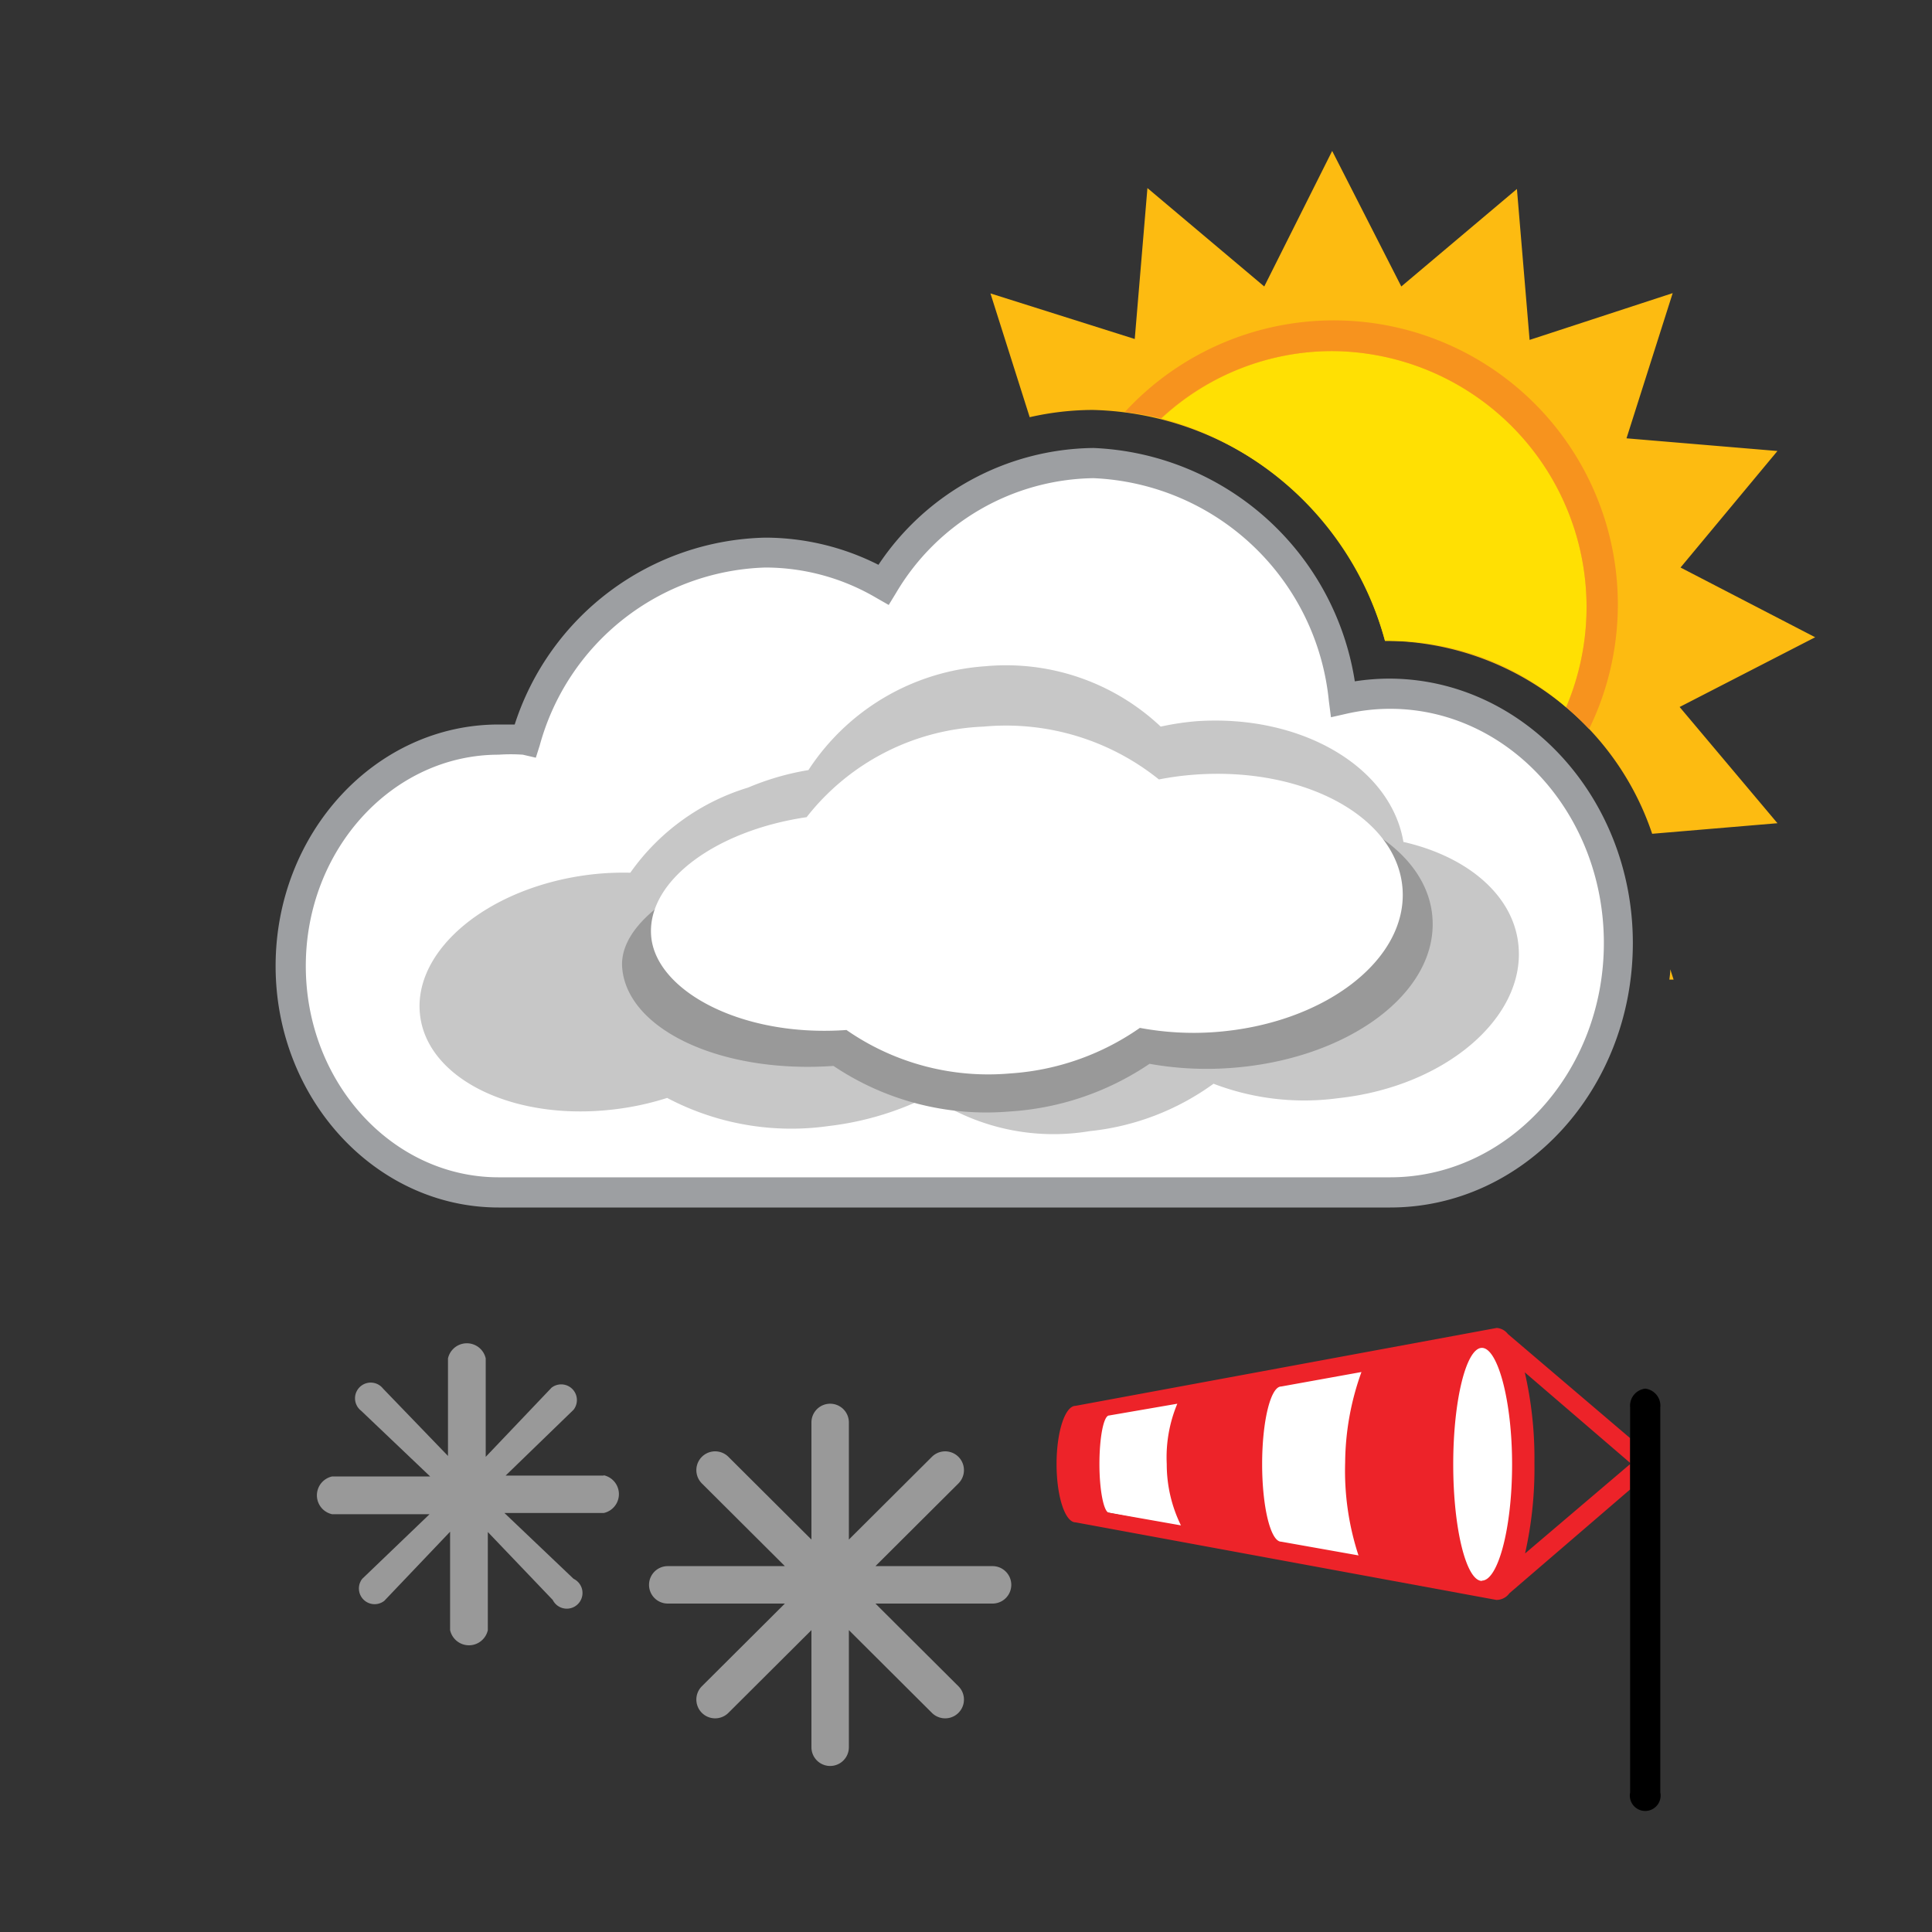 <svg xmlns="http://www.w3.org/2000/svg" xmlns:xlink="http://www.w3.org/1999/xlink" viewBox="0 0 64 64"><rect x="0" y="0" width="64" height="64" fill="#333333" stroke="none"/><defs><style>.cls-1{fill:#fff;}.cls-2{fill:#ed2329;}.cls-3{fill:#fdbb11;}.cls-4{fill:#ffe003;}.cls-5{fill:#f7931e;}.cls-6{fill:#9d9fa2;}.cls-7{fill:#c7c7c7;}.cls-8{fill:#999;}</style><symbol id="cloud_sun_cut_-_small_sun" data-name="cloud sun cut - small sun" viewBox="0 0 52.25 36.25"><path class="cls-3" d="M47.42,27.45l.14,0-.11-.34C47.45,27.26,47.43,27.35,47.42,27.45Z"/><path class="cls-3" d="M52.25,16.11,47.79,13.8,51,9.94l-5-.42,1.53-4.81L42.79,6.26l-.42-5L38.54,4.49,36.25,0,34,4.49,30.13,1.23l-.42,5L24.93,4.72l1.3,4.1a9.47,9.47,0,0,1,2.09-.24A10.27,10.27,0,0,1,38,16.23h.17a9.37,9.37,0,0,1,8.68,6.39L51,22.27l-3.24-3.85Z"/><path class="cls-4" d="M38,16.23h.17A8.88,8.88,0,0,1,44,18.43a8.48,8.48,0,0,0-7.74-11.8,8.33,8.33,0,0,0-5.66,2.23A10.48,10.48,0,0,1,38,16.23Z"/><path class="cls-5" d="M30.58,8.86a8.33,8.33,0,0,1,5.66-2.23A8.48,8.48,0,0,1,44,18.43a9.65,9.65,0,0,1,.76.72A9.41,9.41,0,0,0,29.38,8.65,9.45,9.45,0,0,1,30.58,8.86Z"/><path class="cls-1" d="M38.17,18a7,7,0,0,0-1.54.17,8.66,8.66,0,0,0-8.3-7.82,8.22,8.22,0,0,0-7,4,7.81,7.81,0,0,0-3.91-1.06,8.49,8.49,0,0,0-8,6.23,6.38,6.38,0,0,0-.87-.06c-3.8,0-6.89,3.36-6.89,7.51S4.83,34.5,8.64,34.5H38.17c4.18,0,7.58-3.7,7.58-8.26S42.36,18,38.17,18Z"/><path class="cls-6" d="M38.17,35H8.64c-4.07,0-7.39-3.59-7.39-8s3.31-8,7.39-8l.53,0a8.93,8.93,0,0,1,8.3-6.19,8.33,8.33,0,0,1,3.75.9,8.67,8.67,0,0,1,7.12-3.87A9.15,9.15,0,0,1,37,17.57a7.53,7.53,0,0,1,1.13-.09c4.45,0,8.08,3.93,8.08,8.76S42.62,35,38.17,35ZM8.64,20c-3.52,0-6.39,3.14-6.39,7s2.87,7,6.39,7H38.17c3.9,0,7.08-3.48,7.08-7.76s-3.17-7.76-7.08-7.76a6.53,6.53,0,0,0-1.43.16l-.53.12-.07-.54a8.19,8.19,0,0,0-7.8-7.38,7.72,7.72,0,0,0-6.53,3.79l-.25.41-.42-.24a7.26,7.26,0,0,0-3.67-1A8,8,0,0,0,10,19.69l-.13.41L9.44,20A5.88,5.88,0,0,0,8.64,20Z"/><path class="cls-7" d="M42.42,26.31c-.16-1.66-1.7-2.94-3.81-3.42-.42-2.49-3.38-4.23-6.84-4a8.92,8.92,0,0,0-1.2.18,7.47,7.47,0,0,0-5.81-2,7.61,7.61,0,0,0-5.86,3.44,8.81,8.81,0,0,0-2,.58A7.4,7.4,0,0,0,13,23.91a9.35,9.35,0,0,0-1.31.06c-3.34.4-5.87,2.46-5.66,4.61s3.09,3.57,6.43,3.17a9.34,9.34,0,0,0,1.76-.38,8.81,8.81,0,0,0,5.36.93,10,10,0,0,0,3.33-1,7.28,7.28,0,0,0,5.31,1.17,8.45,8.45,0,0,0,4.1-1.57,8.4,8.4,0,0,0,4.12.48C40,31,42.66,28.7,42.42,26.31Z"/><path class="cls-8" d="M32.14,21.44a11.12,11.12,0,0,0-1.29.17,8.9,8.9,0,0,0-6.26-1.83c-2.73.19-3.92,1.44-5.19,3.17-3.27.46-6.81,2.2-6.67,4.1.16,2.06,3.28,3.52,7,3.26h0a9.08,9.08,0,0,0,5.83,1.51,9.29,9.29,0,0,0,4.64-1.58,10.76,10.76,0,0,0,2.66.14c3.9-.27,6.91-2.49,6.71-5S36,21.17,32.14,21.44Z"/><path class="cls-1" d="M31.71,20.66a10,10,0,0,0-1.2.16,8.08,8.08,0,0,0-5.81-1.75,7.83,7.83,0,0,0-5.86,3c-3,.44-5.29,2.11-5.15,3.93s3,3.37,6.47,3.12h0a8.23,8.23,0,0,0,5.41,1.44,8.46,8.46,0,0,0,4.31-1.51,9.68,9.68,0,0,0,2.47.14c3.62-.26,6.41-2.39,6.23-4.76S35.33,20.4,31.71,20.66Z"/></symbol><symbol id="WIND_SMALL" data-name="WIND SMALL" viewBox="0 0 20 16"><g id="wind"><polygon class="cls-1" points="14.83 0.44 15.33 4.44 15.33 5.94 14.83 8.44 13.83 8.44 0.83 5.94 0.83 2.94 14.83 0.44"/><path id="_Compound_Path_" data-name="&lt;Compound Path&gt;" class="cls-2" d="M15.52,7.46a12.82,12.82,0,0,0,.31-3,12.75,12.75,0,0,0-.32-3l3.49,3V3.64L14.95.19h0a.51.51,0,0,0-.37-.2L.63,2.57C.28,2.57,0,3.43,0,4.5S.28,6.43.63,6.43L14.57,9A.53.53,0,0,0,15,8.78l4-3.44V4.5ZM4.12,6.53,1.74,6.11c-.17,0-.32-.72-.32-1.61s.14-1.61.32-1.61L4,2.5a4.61,4.61,0,0,0-.35,2A4.59,4.59,0,0,0,4.12,6.53Zm5.91,1L7.44,7.07c-.35,0-.63-1.15-.63-2.57s.28-2.57.63-2.57l2.66-.48a9,9,0,0,0-.54,3A9,9,0,0,0,10,7.52Zm4.06.84c-.52,0-.95-1.73-.95-3.86s.43-3.86.95-3.86,1,1.73,1,3.86S14.62,8.36,14.09,8.36Z"/><path id="_Path_" data-name="&lt;Path&gt;" d="M19.5,2a.57.57,0,0,0-.5.62V15.38a.51.51,0,1,0,1,0V2.62A.57.57,0,0,0,19.5,2Z"/></g></symbol></defs><title>G005D_LB</title><g id="line_1_names" data-name="line 1 names"><use id="cloud_sun_cut_-_small_sun-3" data-name="cloud sun cut - small sun" width="52.25" height="36.25" transform="translate(7.88 5)" xlink:href="#cloud_sun_cut_-_small_sun"/><path class="cls-8" d="M32.88,51.88H29l2.75-2.74a.62.62,0,0,0-.88-.88L28.12,51V47.12a.62.62,0,1,0-1.24,0V51l-2.75-2.74a.62.62,0,1,0-.88.88L26,51.88H22.12a.62.62,0,1,0,0,1.24H26l-2.75,2.74a.62.62,0,0,0,.88.88L26.88,54v3.88a.62.62,0,1,0,1.24,0V54l2.75,2.74a.62.62,0,0,0,.88-.88L29,53.12h3.88a.62.62,0,1,0,0-1.24Z"/><path class="cls-8" d="M20,48.88H16.75L19,46.7a.52.52,0,0,0-.73-.73l-2.18,2.29V45a.64.64,0,0,0-1.25,0v3.23L12.69,46a.52.52,0,1,0-.73.73l2.29,2.18H11a.64.64,0,0,0,0,1.25h3.23L12,52.3a.52.52,0,0,0,.73.73l2.18-2.29V54a.64.64,0,0,0,1.25,0V50.75L18.31,53A.52.52,0,1,0,19,52.3l-2.29-2.18H20a.64.64,0,0,0,0-1.25Z"/><use width="20" height="16" transform="translate(35 44)" xlink:href="#WIND_SMALL"/></g></svg>